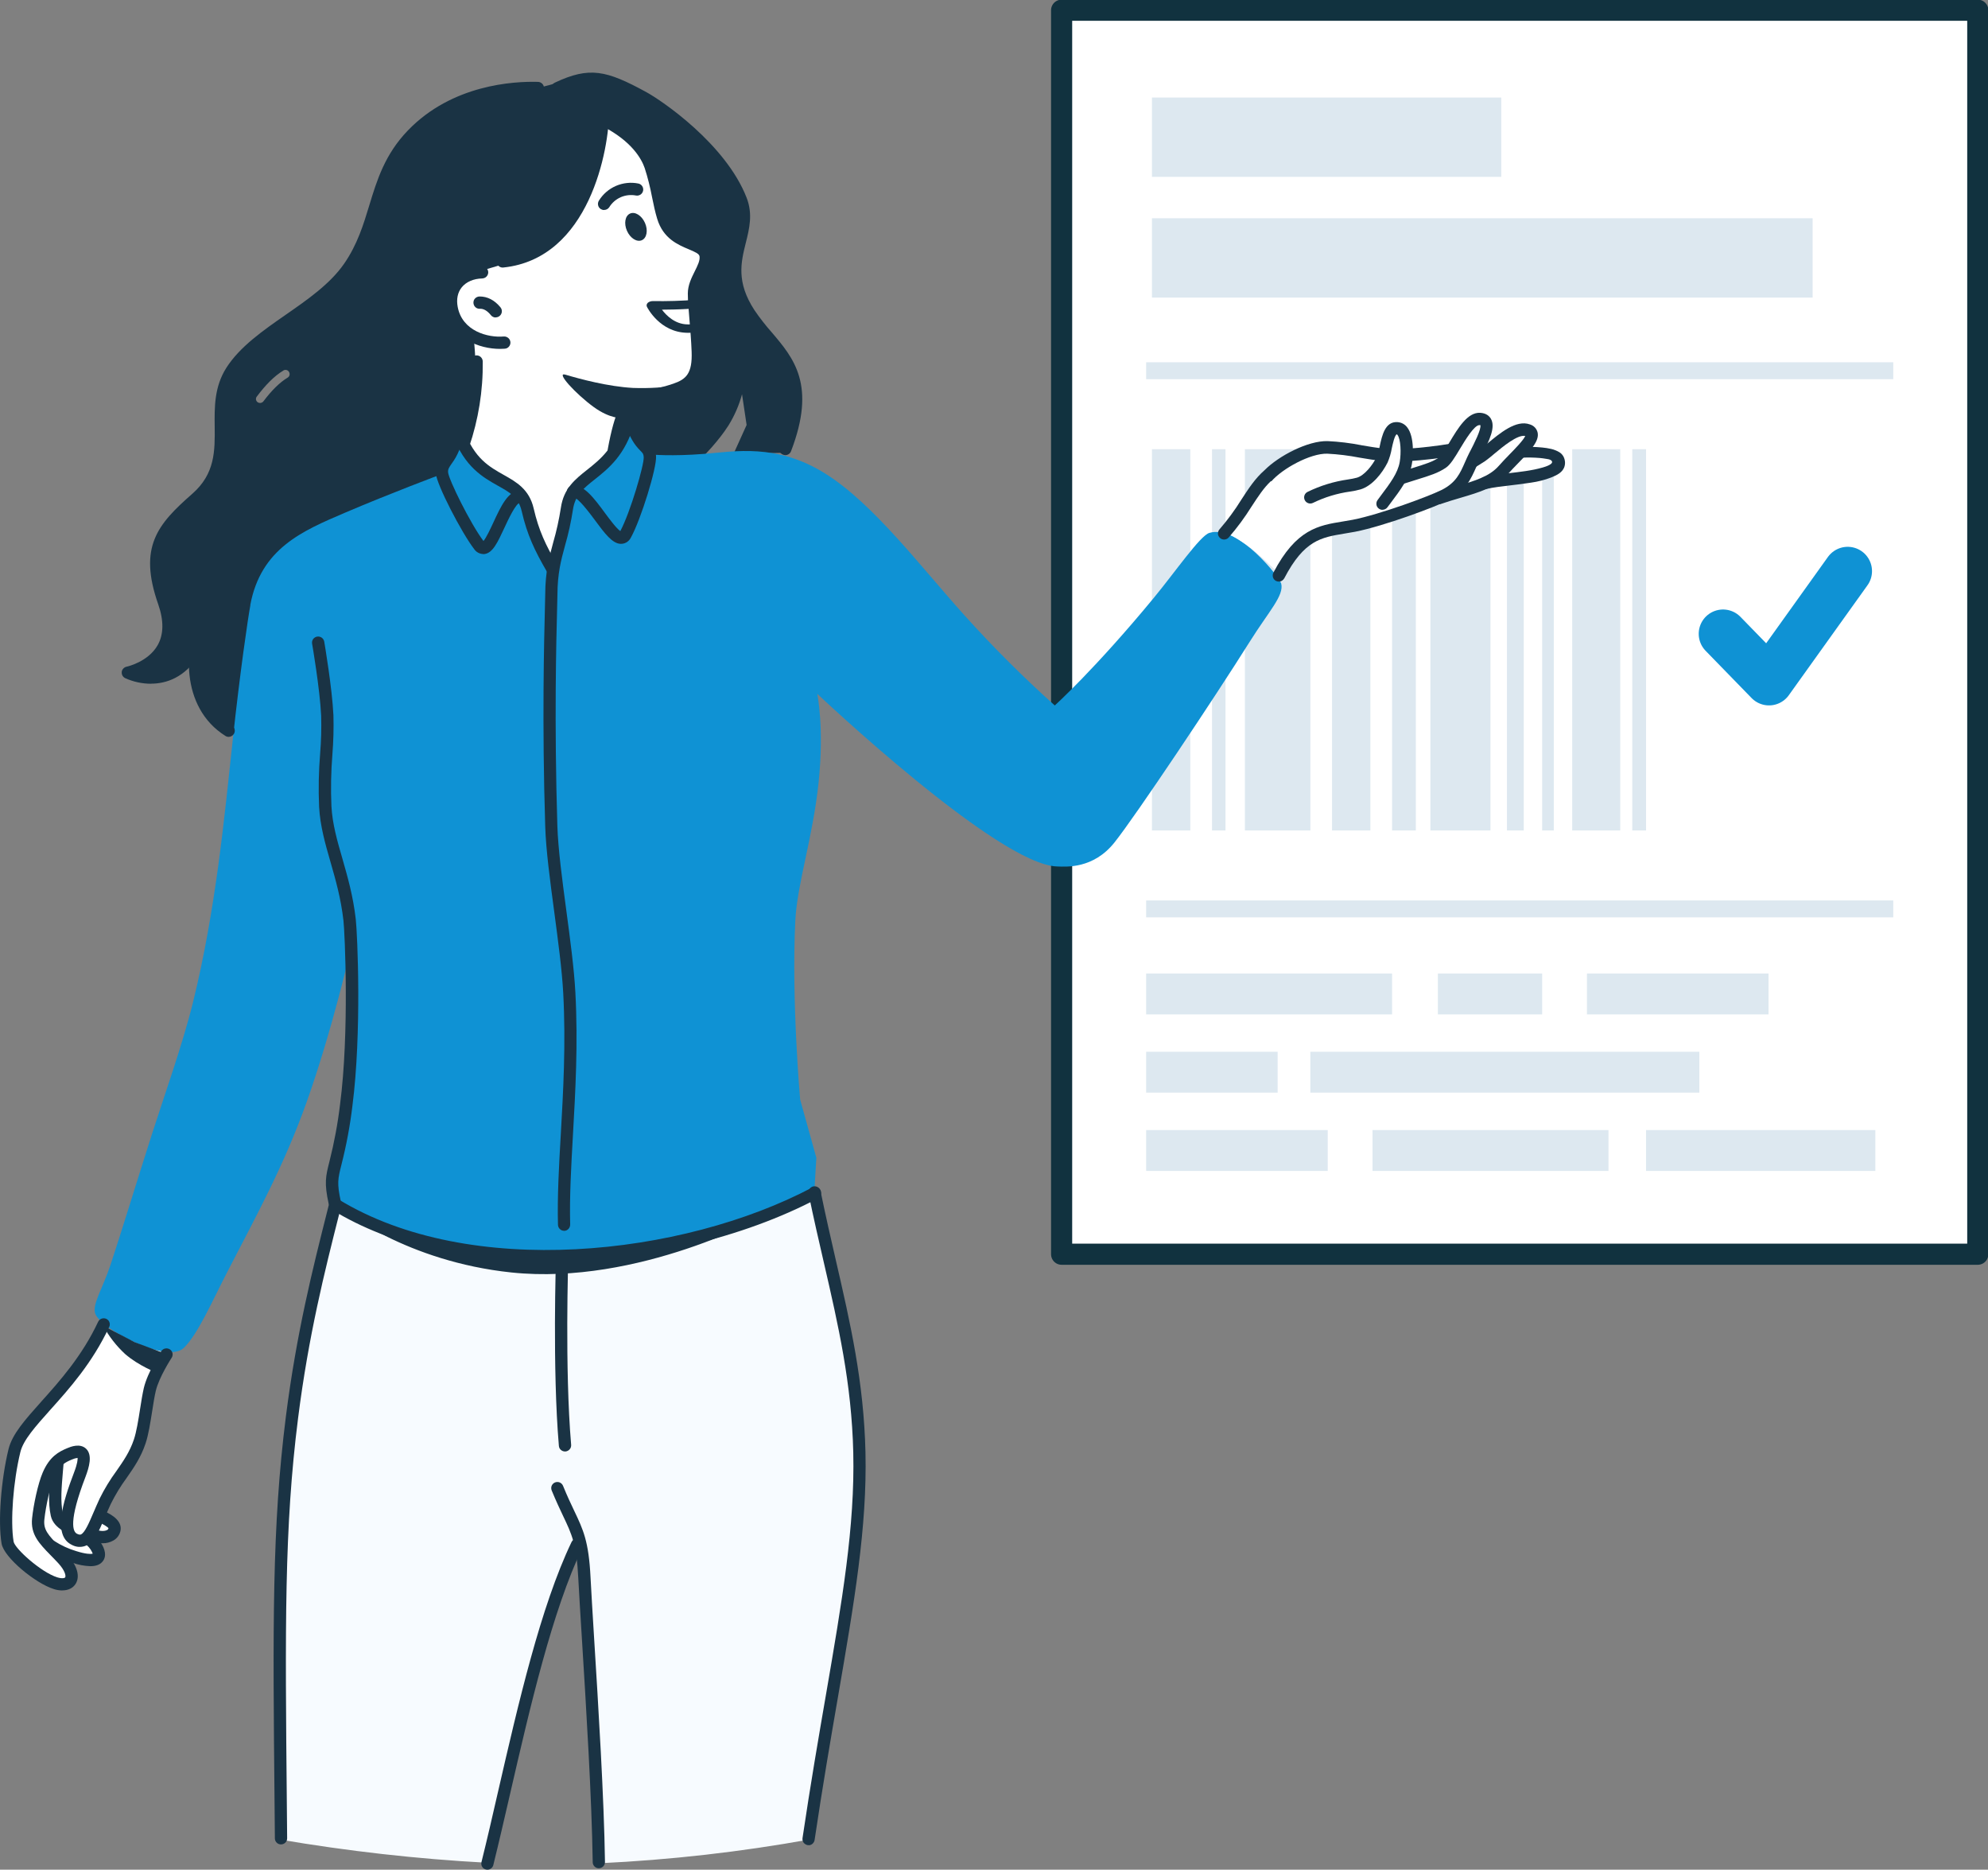<svg width="318" height="299" viewBox="0 0 318 299" fill="none" xmlns="http://www.w3.org/2000/svg">
<rect x="0" y="0" width="318" height="299" fill="#808080" stroke="none"/>
<g clip-path="url(#clip0_1057_4862)">
<path d="M316.366 1.635H169.816V200.572H316.366V1.635Z" fill="white" stroke="#11323F" stroke-width="3.38" stroke-linecap="round" stroke-linejoin="round"/>
<path d="M240.143 15.598H184.266V28.284H240.143V15.598Z" fill="#DDE8F0"/>
<path d="M289.95 34.903H184.266V47.588H289.95V34.903Z" fill="#DDE8F0"/>
<path d="M183.338 59.287H302.844" stroke="#DDE8F0" stroke-width="2.71" stroke-miterlimit="10"/>
<path d="M183.338 145.349H302.844" stroke="#DDE8F0" stroke-width="2.71" stroke-miterlimit="10"/>
<path d="M190.404 71.837H184.266V132.808H190.404V71.837V71.837Z" fill="#DDE8F0"/>
<path d="M196.029 71.837H193.874V132.808H196.029V71.837V71.837Z" fill="#DDE8F0"/>
<path d="M209.609 71.837H199.132V132.808H209.609V71.837V71.837Z" fill="#DDE8F0"/>
<path d="M219.207 71.837H213.07V132.808H219.207V71.837V71.837Z" fill="#DDE8F0"/>
<path d="M226.476 71.837H222.677V132.808H226.476V71.837V71.837Z" fill="#DDE8F0"/>
<path d="M238.413 71.837H228.805V132.808H238.413V71.837V71.837Z" fill="#DDE8F0"/>
<path d="M243.739 71.837H241.052V132.808H243.739V71.837V71.837Z" fill="#DDE8F0"/>
<path d="M248.543 71.837H246.687V132.808H248.543V71.837V71.837Z" fill="#DDE8F0"/>
<path d="M259.175 71.837H251.491V132.808H259.175V71.837V71.837Z" fill="#DDE8F0"/>
<path d="M263.302 71.837H261.098V132.808H263.302V71.837V71.837Z" fill="#DDE8F0"/>
<path d="M222.677 155.683H183.338V162.224H222.677V155.683Z" fill="#DDE8F0"/>
<path d="M204.371 168.195H183.338V174.736H204.371V168.195Z" fill="#DDE8F0"/>
<path d="M271.827 168.195H209.6V174.736H271.827V168.195Z" fill="#DDE8F0"/>
<path d="M246.687 155.683H230.004V162.224H246.687V155.683Z" fill="#DDE8F0"/>
<path d="M282.894 155.683H253.849V162.224H282.894V155.683Z" fill="#DDE8F0"/>
<path d="M263.302 187.257H299.983V180.716H263.302V187.257Z" fill="#DDE8F0"/>
<path d="M219.546 187.257H257.29V180.716H219.546V187.257Z" fill="#DDE8F0"/>
<path d="M183.338 187.257H212.383V180.716H183.338V187.257Z" fill="#DDE8F0"/>
<path d="M275.616 101.36L282.972 108.917L295.556 91.335" stroke="#0F92D4" stroke-width="7.78" stroke-linecap="round" stroke-linejoin="round"/>
<path fill-rule="evenodd" clip-rule="evenodd" d="M93.042 12.25C91.814 12.444 90.606 12.744 89.436 13.15C87.455 13.769 85.705 14.127 85.705 14.127C85.705 14.127 76.968 13.895 69.651 18.375C66.471 20.388 63.948 23.281 62.401 26.707C59.801 32.387 58.516 39.634 54.582 44.482C50.329 49.717 45.699 51.12 41.475 54.904C39.513 56.655 36.005 59.79 35.618 62.461C35.048 66.389 35.483 71.305 34.671 74.885C33.936 78.127 25.701 84.378 25.208 87.31C24.309 92.661 27.305 98.089 27.006 100.837C26.455 105.937 21.148 107.582 21.148 107.582C21.148 107.582 23.488 108.888 25.856 108.037C28.233 107.185 30.892 104.563 30.892 104.563C30.892 104.563 31.152 108.501 32.651 111.714C34.149 114.926 36.913 117.394 36.913 117.394L112.431 73.056C112.431 73.056 114.954 70.531 116.529 68.034C117.486 66.486 118.221 64.803 118.694 63.051L119.429 67.957L117.341 72.573L125.286 72.408C125.286 72.408 129.317 65.606 126.881 59.868C125.509 56.636 119.178 50.52 117.834 45.856C116.867 42.518 119.844 36.16 118.733 32.416C116.945 26.368 111.609 20.765 105.501 16.808C103.007 15.192 100.088 13.402 97.72 12.676C96.202 12.202 94.588 12.057 93.013 12.27L93.042 12.25ZM45.332 59.239C45.487 59.152 45.661 59.132 45.835 59.171C45.999 59.219 46.144 59.326 46.231 59.481C46.279 59.548 46.308 59.635 46.318 59.722C46.337 59.81 46.328 59.897 46.318 59.974C46.298 60.061 46.26 60.139 46.212 60.206C46.163 60.274 46.096 60.332 46.028 60.38C44.723 61.155 43.408 62.49 42.133 64.183C42.026 64.319 41.862 64.415 41.688 64.435C41.514 64.454 41.34 64.415 41.195 64.309C41.127 64.261 41.069 64.193 41.031 64.125C40.982 64.048 40.963 63.97 40.944 63.893C40.934 63.806 40.944 63.728 40.963 63.641C40.982 63.564 41.021 63.487 41.079 63.419C42.442 61.6 43.863 60.129 45.342 59.248L45.332 59.239Z" fill="#1A3344"/>
<path fill-rule="evenodd" clip-rule="evenodd" d="M11.676 219.867L16.47 212.038L21.284 214.399L26.455 216.335L23.777 222.257L22.347 231.314L17.63 238.523L16.113 242.471C16.113 242.471 18.606 243.796 18.307 244.774C18.007 245.741 14.914 246.37 14.914 246.37C14.914 246.37 16.354 248.721 15.156 249.389C13.957 250.066 10.12 249.07 10.12 249.07C10.12 249.07 12.981 254.363 9.917 253.589C7.346 252.95 2.658 250.212 1.363 247.667C0.271 245.528 1.498 234.565 2.097 231.817C2.716 228.943 4.62 227.53 6.505 225.508C9.066 222.75 11.686 219.867 11.686 219.867H11.676Z" fill="white"/>
<path fill-rule="evenodd" clip-rule="evenodd" d="M40.035 96.744C41.736 87.716 48.328 84.92 55.172 81.997C62.672 78.795 70.395 75.921 70.395 75.921L73.72 68.954L100.049 67.135L104.244 72.689C104.244 72.689 107.385 72.998 112.663 72.582C117.525 72.195 124.204 70.879 131.936 75.688C139.727 80.536 147.305 90.677 154.38 98.515C158.903 103.537 163.688 108.308 168.724 112.817C168.724 112.817 175.161 107.001 184.527 95.651C187.997 91.451 191.96 85.674 193.448 85.22C198.049 83.807 204.709 92.39 204.941 93.319C205.424 95.244 202.969 97.741 199.915 102.608C194.28 111.578 181.647 130.495 178.264 134.734C174.881 138.972 170.57 138.604 169.12 138.566C159.657 138.333 130.728 110.949 130.728 110.949C130.728 110.949 131.869 116.329 130.941 125.154C130.013 133.979 127.519 141.314 127.219 147.207C126.581 160.028 127.993 175.839 127.993 175.839L130.583 185.148L130.225 191.128C130.225 191.128 107.598 200.659 88.489 201.007C69.38 201.356 53.789 192.531 53.789 192.531L52.91 188.312C52.91 188.312 54.804 183.812 55.616 174.629C56.428 165.447 56.148 151.58 56.148 151.58C56.148 151.58 53.142 164.769 49.063 176.207C45.429 186.425 40.992 194.427 36.333 203.455C33.946 208.081 31.636 213.403 29.393 215.56C26.677 218.173 16.142 212.493 15.243 210.103C14.692 208.632 16.403 206.107 17.678 202.275C19.525 196.682 21.409 190.45 24.319 181.325C26.242 175.316 29.181 167.111 30.862 160.328C34.526 145.484 35.918 130.495 37.242 118.206C38.373 107.688 39.648 98.902 40.054 96.754L40.035 96.744Z" fill="#0F92D4"/>
<path fill-rule="evenodd" clip-rule="evenodd" d="M83.521 40.902C87.706 38.27 89.833 37.486 91.804 33.906C94.936 28.236 96.512 20.011 96.512 20.011C96.512 20.011 100.059 19.537 103.065 24.297C104.582 26.697 104.756 31.942 106.719 36.19C107.134 37.099 112.537 39.557 112.924 40.544C113.649 42.45 110.826 44.637 110.913 48.217C111.02 52.92 112.276 58.668 110.527 60.758C108.342 63.37 102.814 62.548 100.764 64.406C99.247 65.78 98.58 71.499 98.58 71.499L91.176 79.056L89.678 85.897L88.112 90.29L85.116 84.426L83.231 78.65C83.231 78.65 79.384 76.946 77.074 74.789C74.764 72.631 74.02 70.647 74.02 70.647C74.02 70.647 75.402 68.189 75.924 64.106C76.446 60.023 75.769 53.955 75.769 53.955C75.769 53.955 71.381 49.078 72.579 46.108C73.778 43.137 79.887 43.186 83.55 40.883L83.521 40.902Z" fill="white"/>
<path fill-rule="evenodd" clip-rule="evenodd" d="M205.724 73.86C206.391 73.415 207.087 73.028 207.821 72.718C211.011 71.382 214.558 71.141 217.903 72.031C218.482 72.215 219.072 72.35 219.671 72.437C220.097 72.476 220.754 72.457 221.112 72.176C221.459 71.886 221.498 71.324 221.653 70.889C221.885 70.231 222.242 68.799 222.996 68.518C223.789 68.228 224.205 69.225 224.398 69.805C224.717 70.763 224.697 71.74 225.625 72.36C226.051 72.621 226.524 72.795 227.027 72.863C228.428 73.095 229.869 72.863 231.115 72.176C232.227 71.576 232.71 70.279 233.445 69.283C234.237 68.199 236.499 65.248 237.833 67.299C238.548 68.402 236.528 72.805 236.528 72.805C236.528 72.805 242.115 68.751 243.526 68.644C244.116 68.596 244.734 68.751 244.705 69.447C244.676 69.776 244.589 70.086 244.435 70.376C244.29 70.705 243.98 71.121 244.232 71.47C244.386 71.644 244.58 71.779 244.802 71.866C245.846 72.36 246.909 72.863 248.059 73.028C248.407 73.047 248.746 73.134 249.065 73.289C249.287 73.424 249.558 73.831 249.374 74.092C249.316 74.179 249.161 74.247 249.074 74.314C248.949 74.421 248.833 74.527 248.717 74.643L247.663 75.592L237.031 77.459C237.031 77.459 226.06 82.123 215.824 84.039C213.543 84.465 210.508 85.162 208.565 86.807C206.043 88.955 204.902 92.109 204.902 92.109C203.472 90.6 201.954 89.187 200.35 87.861C199.025 86.807 197.595 85.897 196.097 85.123L202.109 76.608C203.307 75.689 204.467 74.692 205.714 73.86H205.724Z" fill="white"/>
<path fill-rule="evenodd" clip-rule="evenodd" d="M53.625 193.431C53.625 193.431 70.279 202.459 89.349 201.288C111.716 199.914 130.032 190.992 130.032 190.992C130.032 190.992 131.347 195.946 133.028 201.733C135.068 208.729 137.542 217.786 137.484 231.904C137.426 246.873 134.324 263.342 132.12 276.28C130.525 285.637 129.626 294.142 129.626 294.142C118.491 296.155 107.24 297.432 95.941 297.965C95.941 297.965 95.149 276.125 94.105 261.117C93.612 253.995 93.467 247.26 92.578 247.26C89.282 247.26 77.895 297.887 77.895 297.887C66.722 297.287 55.597 296.029 44.568 294.142C44.568 294.142 43.785 260.565 46.057 235.387C48.319 210.209 53.625 193.44 53.625 193.44V193.431Z" fill="#F7FBFF"/>
<path d="M74.107 72.157C74 72.157 73.894 72.137 73.797 72.108C73.556 72.021 73.343 71.847 73.227 71.615C73.111 71.383 73.092 71.112 73.169 70.87C74.609 66.67 75.315 62.258 75.247 57.816C75.247 57.555 75.353 57.303 75.537 57.12C75.721 56.936 75.972 56.829 76.233 56.829C76.494 56.829 76.745 56.936 76.929 57.12C77.113 57.303 77.219 57.555 77.219 57.816C77.277 62.461 76.533 67.086 75.034 71.489C74.967 71.683 74.841 71.857 74.677 71.973C74.513 72.089 74.31 72.157 74.097 72.157H74.107Z" fill="#1A3344"/>
<path d="M79.974 55.794C76.707 55.794 72.183 54.188 71.284 49.456C70.936 47.627 71.303 45.982 72.338 44.705C73.411 43.379 75.15 42.605 77.093 42.566C77.354 42.566 77.596 42.673 77.789 42.847C77.973 43.021 78.089 43.263 78.099 43.524C78.099 43.65 78.079 43.786 78.031 43.902C77.983 44.018 77.915 44.134 77.828 44.221C77.741 44.318 77.635 44.386 77.509 44.444C77.393 44.492 77.267 44.521 77.132 44.531C75.759 44.56 74.57 45.073 73.865 45.944C73.208 46.756 72.976 47.85 73.217 49.098C73.952 52.949 78.031 54.033 80.583 53.81C80.844 53.791 81.095 53.878 81.298 54.043C81.501 54.207 81.617 54.449 81.646 54.71C81.665 54.971 81.588 55.223 81.414 55.426C81.249 55.63 81.008 55.746 80.747 55.765C80.496 55.784 80.244 55.794 79.974 55.794V55.794Z" fill="#1A3344"/>
<path d="M79.287 50.772C79.142 50.772 78.997 50.743 78.862 50.675C78.727 50.607 78.611 50.52 78.524 50.404C77.954 49.698 77.345 49.33 76.716 49.379C76.591 49.379 76.455 49.359 76.339 49.311C76.223 49.262 76.107 49.195 76.02 49.098C75.924 49.011 75.856 48.895 75.808 48.779C75.759 48.662 75.73 48.527 75.73 48.401C75.73 48.275 75.75 48.14 75.798 48.024C75.846 47.908 75.914 47.792 76.011 47.705C76.098 47.617 76.204 47.54 76.33 47.492C76.446 47.443 76.571 47.414 76.707 47.414C77.954 47.404 79.104 47.985 80.061 49.156C80.225 49.359 80.302 49.62 80.273 49.872C80.244 50.133 80.119 50.365 79.916 50.53C79.742 50.675 79.519 50.752 79.297 50.752L79.287 50.772Z" fill="#1A3344"/>
<path fill-rule="evenodd" clip-rule="evenodd" d="M103.171 35.648C102.649 34.467 101.586 33.8 100.793 34.148C99.991 34.496 99.769 35.735 100.291 36.915C100.813 38.096 101.876 38.764 102.669 38.415C103.461 38.067 103.693 36.828 103.171 35.648Z" fill="#1A3344"/>
<path d="M96.627 33.587C96.434 33.587 96.251 33.529 96.096 33.432C95.874 33.287 95.719 33.064 95.671 32.813C95.613 32.561 95.671 32.29 95.806 32.077C96.454 31.032 97.401 30.219 98.532 29.726C99.663 29.242 100.909 29.107 102.108 29.349C102.359 29.397 102.591 29.552 102.727 29.765C102.872 29.977 102.92 30.248 102.872 30.5C102.843 30.626 102.794 30.742 102.727 30.848C102.659 30.955 102.562 31.042 102.456 31.119C102.35 31.187 102.224 31.235 102.098 31.264C101.973 31.293 101.837 31.284 101.712 31.264C100.9 31.11 100.049 31.206 99.295 31.535C98.532 31.874 97.894 32.426 97.459 33.132C97.372 33.267 97.246 33.383 97.101 33.461C96.956 33.538 96.792 33.577 96.627 33.577V33.587Z" fill="#1A3344"/>
<path fill-rule="evenodd" clip-rule="evenodd" d="M108.98 61.542C106.419 61.967 103.819 62.132 101.219 62.035C97.285 61.813 92.877 60.642 90.442 59.916C88.818 59.432 92.104 63.013 94.975 65.093C97.565 66.98 99.46 66.864 99.46 66.864L100.948 64.716L108.99 61.542H108.98Z" fill="#1A3344"/>
<path d="M98.193 72.95C98.135 72.95 98.077 72.95 98.019 72.931C97.894 72.911 97.768 72.863 97.662 72.786C97.555 72.718 97.459 72.621 97.382 72.524C97.304 72.418 97.256 72.302 97.227 72.176C97.198 72.05 97.198 71.924 97.227 71.789C98.348 65.635 99.508 64.232 100.281 63.719C101.567 62.858 102.852 62.577 104.331 62.258C105.462 62.025 106.583 61.735 107.675 61.367C109.783 60.651 110.759 59.703 110.633 56.249C110.565 54.42 110.411 52.668 110.285 51.111C110.15 49.485 110.024 48.092 110.024 46.93C110.024 45.605 110.614 44.434 111.126 43.398C111.571 42.508 111.996 41.666 111.899 40.999C111.841 40.583 111.213 40.302 110.179 39.867C108.449 39.141 106.081 38.154 105.124 34.99C104.795 33.916 104.553 32.754 104.302 31.526C104.002 29.948 103.616 28.39 103.123 26.871C102.62 25.42 101.093 22.623 96.454 20.224C96.338 20.165 96.241 20.088 96.154 19.982C96.077 19.885 96.009 19.769 95.97 19.643C95.932 19.517 95.922 19.391 95.932 19.265C95.941 19.14 95.98 19.014 96.038 18.898C96.154 18.666 96.367 18.491 96.618 18.414C96.869 18.337 97.14 18.356 97.362 18.482C102.611 21.201 104.389 24.5 104.988 26.233C105.51 27.839 105.916 29.474 106.235 31.129C106.487 32.309 106.719 33.432 107.018 34.428C107.704 36.702 109.357 37.399 110.952 38.067C112.276 38.618 113.649 39.199 113.861 40.747C114.035 42.024 113.455 43.176 112.895 44.298C112.431 45.218 111.996 46.088 111.996 46.95C111.996 48.024 112.112 49.388 112.257 50.965C112.392 52.543 112.547 54.323 112.615 56.2C112.76 60.177 111.551 62.151 108.323 63.254C107.153 63.641 105.965 63.951 104.766 64.203C103.374 64.512 102.369 64.725 101.393 65.383C101.209 65.509 100.223 66.418 99.179 72.176C99.141 72.398 99.015 72.602 98.841 72.757C98.667 72.902 98.445 72.979 98.213 72.989L98.193 72.95Z" fill="#1A3344"/>
<path fill-rule="evenodd" clip-rule="evenodd" d="M108.536 47.946C108.536 47.946 109.174 54.507 104.35 54.41C100.513 54.333 98.657 49.02 98.657 49.02C98.657 49.02 101.557 49.088 104.263 48.865C105.713 48.711 107.153 48.401 108.536 47.946Z" fill="white"/>
<path d="M110.053 53.22C110.053 53.22 109.966 53.22 109.928 53.22C105.559 53.152 103.558 49.224 103.481 49.05C103.432 48.943 103.413 48.837 103.442 48.73C103.461 48.624 103.529 48.517 103.616 48.43C103.712 48.343 103.828 48.276 103.964 48.227C104.099 48.179 104.254 48.15 104.408 48.15C104.437 48.15 107.221 48.198 109.783 48.043C111.126 47.937 112.45 47.743 113.726 47.443C113.861 47.414 114.006 47.405 114.151 47.414C114.296 47.424 114.432 47.463 114.557 47.521C114.683 47.579 114.78 47.647 114.857 47.734C114.934 47.821 114.983 47.917 114.992 48.024C115.012 48.13 115.34 50.772 113.397 52.243C112.972 52.562 112.45 52.814 111.87 52.988C111.29 53.152 110.672 53.239 110.043 53.22H110.053ZM105.878 49.514C106.603 50.472 107.985 51.846 109.966 51.875C110.343 51.894 110.71 51.865 111.068 51.769C111.426 51.672 111.735 51.527 111.996 51.333C112.769 50.753 113.03 49.756 113.098 49.001C112.064 49.195 111.01 49.33 109.947 49.408C108.478 49.495 106.96 49.514 105.887 49.524L105.878 49.514Z" fill="#1A3344"/>
<path d="M80.418 42.789C80.177 42.789 79.945 42.702 79.761 42.537C79.577 42.373 79.471 42.15 79.442 41.908C79.432 41.782 79.442 41.647 79.481 41.531C79.519 41.405 79.577 41.289 79.655 41.192C79.732 41.095 79.838 41.008 79.945 40.95C80.061 40.892 80.186 40.853 80.312 40.834C92.684 39.547 95.468 23.339 95.468 17.756C95.468 17.495 95.574 17.243 95.758 17.059C95.941 16.875 96.193 16.769 96.454 16.769C96.715 16.769 96.966 16.875 97.15 17.059C97.333 17.243 97.439 17.495 97.439 17.756C97.439 23.794 94.327 41.347 80.525 42.779C80.486 42.779 80.457 42.779 80.418 42.779V42.789Z" fill="#1A3344"/>
<path d="M125.605 72.776C125.489 72.776 125.364 72.757 125.257 72.708C125.141 72.66 125.025 72.592 124.929 72.505C124.832 72.418 124.755 72.311 124.706 72.195C124.648 72.079 124.619 71.953 124.619 71.818C124.619 71.692 124.639 71.557 124.687 71.441C128.341 61.929 125.373 58.445 121.942 54.41C120.898 53.23 119.931 51.981 119.042 50.685C115.621 45.45 116.558 41.686 117.389 38.367C117.931 36.209 118.395 34.341 117.592 32.29C114.48 24.355 104.669 17.65 102.408 16.421C96.154 13.015 94.24 12.802 89.61 14.969C89.494 15.027 89.369 15.056 89.243 15.066C89.117 15.066 88.982 15.056 88.866 15.008C88.74 14.969 88.634 14.902 88.537 14.814C88.441 14.727 88.364 14.621 88.305 14.505C88.248 14.389 88.219 14.263 88.209 14.137C88.209 14.011 88.219 13.886 88.267 13.76C88.305 13.644 88.373 13.527 88.46 13.431C88.547 13.334 88.653 13.257 88.769 13.208C94.288 10.615 96.975 11.234 103.345 14.708C105.887 16.092 116.065 23.02 119.419 31.593C120.453 34.225 119.864 36.577 119.294 38.851C118.53 41.928 117.737 45.102 120.695 49.62C121.536 50.849 122.454 52.03 123.45 53.152C126.968 57.284 130.602 61.561 126.533 72.157C126.465 72.341 126.34 72.505 126.175 72.611C126.011 72.728 125.818 72.786 125.615 72.786L125.605 72.776Z" fill="#1A3344"/>
<path d="M24.164 109.343C22.734 109.343 21.313 109.033 20.008 108.443C19.824 108.346 19.679 108.201 19.583 108.027C19.486 107.843 19.457 107.64 19.476 107.437C19.496 107.234 19.592 107.05 19.737 106.905C19.873 106.759 20.056 106.653 20.259 106.614C20.288 106.614 23.691 105.869 25.218 103.179C26.194 101.457 26.223 99.251 25.305 96.628C22.086 87.436 25.218 83.826 30.756 78.969C34.419 75.756 34.381 72.099 34.342 68.228C34.303 65.103 34.274 61.871 36.198 58.832C38.363 55.436 42.084 52.852 45.69 50.346C49.188 47.917 52.794 45.421 55.046 42.17C57.172 39.102 58.139 35.909 59.077 32.822C60.294 28.826 61.551 24.694 65.253 20.853C72.318 13.528 82.139 12.986 86.044 13.092C86.305 13.092 86.556 13.208 86.74 13.392C86.923 13.576 87.03 13.837 87.03 14.098C87.03 14.224 87.01 14.35 86.952 14.466C86.904 14.582 86.827 14.689 86.74 14.776C86.643 14.863 86.537 14.931 86.421 14.979C86.305 15.027 86.169 15.047 86.044 15.047H85.986C82.342 14.94 73.188 15.453 66.664 22.207C63.281 25.71 62.15 29.436 60.952 33.383C59.966 36.615 58.951 39.954 56.65 43.273C54.195 46.814 50.435 49.427 46.791 51.953C43.196 54.449 39.794 56.81 37.841 59.877C36.217 62.422 36.256 65.228 36.285 68.199C36.324 72.147 36.382 76.627 32.032 80.43C26.977 84.852 24.261 87.765 27.141 95.97C28.253 99.154 28.175 101.912 26.899 104.147C26.097 105.502 24.947 106.614 23.555 107.369C25.488 107.514 28.137 106.934 30.205 103.682C30.34 103.46 30.563 103.305 30.824 103.247C31.075 103.189 31.346 103.237 31.568 103.382C31.79 103.518 31.945 103.74 32.003 104.002C32.061 104.253 32.003 104.524 31.868 104.737C29.519 108.414 26.532 109.333 24.135 109.333L24.164 109.343Z" fill="#1A3344"/>
<path d="M53.538 193.276C53.316 193.276 53.093 193.199 52.919 193.063C52.745 192.918 52.62 192.724 52.572 192.511C51.847 189.154 52.088 188.157 52.697 185.748C53.461 182.738 54.031 179.681 54.398 176.594C55.897 165.108 55.162 149.229 54.94 147.226C54.534 143.646 53.683 140.685 52.861 137.83C52.011 134.889 51.218 132.102 51.044 129.044C50.919 126.19 50.977 123.335 51.209 120.5C51.373 118.497 51.431 116.484 51.373 114.472C51.17 110.175 49.943 103.005 49.923 102.937C49.904 102.811 49.904 102.676 49.933 102.55C49.962 102.424 50.01 102.308 50.087 102.202C50.165 102.095 50.261 102.008 50.368 101.941C50.474 101.873 50.6 101.825 50.725 101.805C50.986 101.766 51.247 101.824 51.46 101.97C51.673 102.124 51.818 102.347 51.866 102.608C51.914 102.908 53.123 109.972 53.335 114.384C53.393 116.465 53.335 118.555 53.171 120.635C52.949 123.403 52.891 126.18 53.016 128.947C53.171 131.783 53.944 134.463 54.766 137.298C55.606 140.24 56.486 143.278 56.911 147.023C57.172 149.355 57.888 165.156 56.37 176.865C55.993 180.029 55.404 183.164 54.621 186.241C54.05 188.515 53.876 189.202 54.514 192.115C54.572 192.366 54.514 192.637 54.379 192.85C54.234 193.073 54.012 193.218 53.76 193.276C53.693 193.295 53.625 193.295 53.557 193.295L53.538 193.276Z" fill="#1A3344"/>
<path d="M90.239 196.827C89.978 196.827 89.736 196.73 89.552 196.546C89.369 196.372 89.262 196.13 89.253 195.869C89.137 191.34 89.407 186.483 89.707 181.345C90.094 174.591 90.528 166.937 90.094 158.808C89.891 155.064 89.262 150.39 88.663 145.871C88.006 140.985 87.329 135.934 87.213 132.15C86.691 115.574 87.039 102.221 87.165 97.189C87.194 96.164 87.213 95.457 87.213 95.109C87.223 91.393 87.841 89.148 88.489 86.758C89.021 84.929 89.427 83.072 89.717 81.194C90.171 78.098 91.998 76.646 93.931 75.118C95.99 73.482 98.329 71.624 99.585 67.115C99.653 66.864 99.817 66.651 100.049 66.525C100.281 66.399 100.542 66.36 100.793 66.438C101.045 66.505 101.257 66.67 101.383 66.902C101.509 67.125 101.547 67.396 101.48 67.647C100.049 72.766 97.333 74.924 95.149 76.656C93.322 78.108 91.998 79.162 91.65 81.485C91.35 83.439 90.925 85.374 90.374 87.271C89.736 89.622 89.185 91.664 89.166 95.119C89.166 95.467 89.146 96.193 89.117 97.238C88.982 102.25 88.644 115.565 89.156 132.082C89.272 135.769 89.939 140.762 90.587 145.6C91.195 150.158 91.833 154.88 92.036 158.702C92.481 166.937 92.036 174.649 91.65 181.461C91.36 186.56 91.089 191.379 91.205 195.821C91.205 195.946 91.186 196.082 91.137 196.198C91.089 196.314 91.022 196.43 90.934 196.527C90.847 196.624 90.741 196.691 90.625 196.75C90.509 196.808 90.383 196.827 90.248 196.837H90.229L90.239 196.827Z" fill="#1A3344"/>
<path d="M88.305 91.858C88.131 91.858 87.967 91.809 87.812 91.732C87.668 91.645 87.542 91.519 87.455 91.374C85.531 88.055 84.323 85.539 83.453 81.756C82.941 79.52 81.559 78.746 79.635 77.672C77.258 76.337 74.309 74.672 72.444 69.621C72.396 69.505 72.376 69.37 72.386 69.244C72.386 69.118 72.425 68.992 72.473 68.876C72.531 68.76 72.608 68.654 72.695 68.567C72.792 68.48 72.898 68.412 73.024 68.364C73.14 68.315 73.275 68.296 73.401 68.305C73.527 68.305 73.662 68.344 73.778 68.392C73.894 68.451 74 68.528 74.087 68.615C74.174 68.712 74.242 68.818 74.29 68.944C75.904 73.327 78.292 74.663 80.602 75.959C82.593 77.082 84.662 78.243 85.367 81.31C86.189 84.871 87.29 87.165 89.156 90.377C89.282 90.6 89.32 90.871 89.253 91.122C89.185 91.374 89.021 91.587 88.798 91.722C88.653 91.809 88.479 91.858 88.305 91.858V91.858Z" fill="#1A3344"/>
<path d="M44.945 294.955C44.684 294.955 44.443 294.858 44.259 294.675C44.075 294.491 43.969 294.249 43.969 293.988L43.921 288.579C43.641 259.965 43.495 244.212 45.728 226.543C47.429 213.151 50.039 202.826 52.34 193.711L52.62 192.589C52.688 192.337 52.842 192.124 53.065 191.989C53.287 191.853 53.557 191.815 53.809 191.882C53.934 191.912 54.05 191.97 54.157 192.047C54.263 192.124 54.35 192.221 54.418 192.328C54.485 192.434 54.524 192.56 54.543 192.686C54.563 192.811 54.553 192.947 54.524 193.073L54.244 194.195C51.953 203.252 49.362 213.509 47.681 226.785C45.458 244.319 45.612 260.033 45.883 288.559L45.931 293.968C45.931 294.094 45.912 294.22 45.864 294.346C45.815 294.462 45.748 294.568 45.651 294.665C45.564 294.752 45.448 294.829 45.332 294.878C45.216 294.926 45.081 294.955 44.955 294.955H44.945Z" fill="#1A3344"/>
<path d="M129.346 295.071C129.346 295.071 129.249 295.071 129.201 295.071C129.075 295.052 128.949 295.004 128.843 294.936C128.737 294.878 128.64 294.791 128.553 294.684C128.476 294.578 128.418 294.462 128.389 294.336C128.36 294.21 128.35 294.084 128.37 293.949C129.636 285.405 130.95 277.789 132.11 271.074C134.71 255.989 136.759 244.067 136.489 232.301C136.228 221.192 134.082 211.884 131.811 202.033C130.989 198.472 130.138 194.795 129.336 190.876C129.288 190.625 129.336 190.354 129.481 190.141C129.626 189.928 129.848 189.773 130.1 189.725C130.361 189.676 130.622 189.725 130.834 189.87C131.057 190.015 131.202 190.238 131.26 190.489C132.052 194.379 132.903 198.046 133.715 201.598C136.005 211.545 138.18 220.95 138.441 232.272C138.712 244.222 136.653 256.221 134.034 271.422C132.874 278.128 131.569 285.724 130.303 294.249C130.264 294.481 130.148 294.694 129.974 294.849C129.8 295.004 129.568 295.091 129.336 295.091L129.346 295.071Z" fill="#1A3344"/>
<path d="M95.787 298.768C95.526 298.768 95.284 298.671 95.1 298.487C94.917 298.303 94.81 298.061 94.81 297.8C94.665 287.621 93.757 272.941 93.09 262.22C92.839 258.108 92.616 254.643 92.5 252.34C92.23 246.96 91.466 245.354 90.084 242.451C89.552 241.329 88.953 240.061 88.247 238.348C88.151 238.106 88.151 237.836 88.247 237.594C88.354 237.361 88.537 237.168 88.779 237.071C89.021 236.974 89.291 236.974 89.533 237.071C89.775 237.178 89.968 237.371 90.065 237.613C90.741 239.277 91.331 240.516 91.853 241.609C93.293 244.638 94.172 246.467 94.462 252.244C94.578 254.537 94.791 258.001 95.042 262.104C95.709 272.835 96.627 287.543 96.772 297.771C96.772 298.032 96.676 298.284 96.492 298.468C96.309 298.661 96.057 298.768 95.796 298.768H95.787V298.768Z" fill="#1A3344"/>
<path d="M77.963 299C77.886 299 77.808 298.99 77.731 298.971C77.606 298.942 77.49 298.884 77.383 298.806C77.277 298.729 77.19 298.632 77.122 298.526C77.055 298.419 77.016 298.294 76.997 298.168C76.977 298.042 76.987 297.906 77.016 297.781C77.905 294.21 78.785 290.378 79.713 286.324C82.883 272.545 86.479 256.927 91.418 246.612C91.476 246.496 91.553 246.389 91.65 246.302C91.746 246.215 91.853 246.148 91.978 246.109C92.104 246.06 92.23 246.041 92.355 246.051C92.481 246.06 92.607 246.089 92.723 246.148C92.955 246.254 93.138 246.457 93.225 246.709C93.312 246.951 93.303 247.222 93.187 247.454C88.344 257.575 84.768 273.087 81.617 286.769C80.679 290.833 79.8 294.665 78.91 298.255C78.862 298.468 78.736 298.652 78.562 298.787C78.388 298.922 78.176 299 77.954 299H77.963Z" fill="#1A3344"/>
<path d="M87.349 201.83C74.88 201.83 62.691 199.324 53.132 193.479C52.91 193.344 52.755 193.121 52.688 192.87C52.63 192.618 52.668 192.347 52.803 192.124C52.871 192.018 52.958 191.921 53.064 191.844C53.171 191.766 53.287 191.718 53.412 191.689C53.538 191.66 53.673 191.65 53.799 191.67C53.925 191.689 54.05 191.737 54.157 191.805C75.102 204.607 109.125 200.891 129.916 189.909C130.148 189.792 130.419 189.763 130.66 189.841C130.912 189.918 131.115 190.092 131.24 190.315C131.366 190.547 131.385 190.818 131.308 191.06C131.231 191.312 131.057 191.515 130.825 191.641C118.994 197.892 102.949 201.83 87.339 201.83H87.349Z" fill="#1A3344"/>
<path d="M90.374 232.117C90.132 232.117 89.891 232.02 89.707 231.856C89.523 231.691 89.417 231.468 89.398 231.217C88.344 218.909 88.934 201.201 88.943 201.017C88.953 200.756 89.069 200.514 89.262 200.34C89.456 200.165 89.707 200.069 89.958 200.069C90.219 200.078 90.461 200.185 90.644 200.378C90.819 200.572 90.915 200.823 90.906 201.085C90.906 201.259 90.316 218.86 91.36 231.052C91.379 231.314 91.302 231.565 91.128 231.768C90.963 231.962 90.722 232.088 90.461 232.117H90.374Z" fill="#1A3344"/>
<path d="M77.287 88.597C76.997 88.597 76.716 88.51 76.465 88.374C76.214 88.239 76.001 88.036 75.837 87.794C73.855 85.22 69.863 77.546 69.709 75.689C69.612 74.46 70.134 73.715 70.637 72.999C71.023 72.486 71.342 71.924 71.584 71.325C71.758 70.879 71.883 70.425 71.98 69.951C72.251 68.702 72.56 67.812 74.319 66.902C74.435 66.844 74.561 66.806 74.686 66.796C74.812 66.786 74.948 66.796 75.073 66.835C75.199 66.873 75.305 66.931 75.412 67.019C75.508 67.106 75.595 67.202 75.653 67.319C75.711 67.435 75.75 67.56 75.759 67.686C75.769 67.812 75.759 67.948 75.721 68.064C75.682 68.189 75.614 68.296 75.537 68.402C75.46 68.509 75.353 68.586 75.237 68.644C74.165 69.196 74.107 69.476 73.913 70.376C73.797 70.947 73.643 71.508 73.43 72.05C73.13 72.786 72.734 73.492 72.26 74.131C71.796 74.789 71.642 75.04 71.68 75.543C71.767 76.676 75.237 83.73 77.335 86.516C77.78 86.004 78.447 84.572 78.91 83.575C80.119 80.962 81.269 78.495 83.144 78.446C83.27 78.446 83.405 78.466 83.521 78.514C83.637 78.562 83.753 78.63 83.84 78.717C83.937 78.804 84.004 78.911 84.062 79.037C84.111 79.153 84.14 79.278 84.14 79.414C84.14 79.675 84.043 79.927 83.869 80.111C83.685 80.294 83.444 80.411 83.183 80.411C82.525 80.42 81.24 83.207 80.689 84.397C79.597 86.749 78.814 88.452 77.47 88.606C77.412 88.606 77.354 88.616 77.296 88.616L77.287 88.597Z" fill="#1A3344"/>
<path d="M99.334 86.971C97.961 86.971 96.724 85.297 95.168 83.188C94.288 81.998 92.413 79.52 91.795 79.598C91.534 79.627 91.273 79.559 91.07 79.404C90.867 79.24 90.731 79.008 90.693 78.756C90.674 78.63 90.693 78.495 90.722 78.369C90.751 78.243 90.809 78.127 90.896 78.03C90.973 77.924 91.07 77.846 91.186 77.779C91.302 77.711 91.418 77.672 91.553 77.653C93.38 77.45 95.013 79.656 96.763 82.027C97.478 82.994 98.628 84.543 99.228 84.93C100.832 81.92 103.055 74.295 102.968 73.105C102.93 72.592 102.852 72.505 102.446 72.089C101.924 71.576 101.48 71.005 101.122 70.376C100.755 69.738 100.523 69.254 100.329 68.847C99.962 68.073 99.808 67.764 99.083 67.173C98.88 67.009 98.754 66.767 98.725 66.515C98.696 66.254 98.773 66.002 98.938 65.799C99.102 65.596 99.344 65.47 99.605 65.441C99.865 65.412 100.127 65.49 100.329 65.654C101.122 66.264 101.731 67.077 102.108 68.005C102.282 68.373 102.495 68.818 102.833 69.389C103.113 69.883 103.461 70.328 103.867 70.725C104.186 71.005 104.457 71.354 104.64 71.731C104.824 72.118 104.93 72.534 104.94 72.96C105.075 74.808 102.524 83.062 100.929 85.945C100.793 86.226 100.59 86.468 100.339 86.652C100.088 86.826 99.788 86.942 99.469 86.962C99.431 86.962 99.392 86.962 99.363 86.962L99.334 86.971Z" fill="#1A3344"/>
<path d="M9.985 254.343C9.511 254.343 9.037 254.266 8.583 254.111C5.683 253.211 0.628 249.079 0.251 246.844C-0.338 243.322 0.155 236.694 1.363 231.749C1.952 229.34 4.011 227.046 6.611 224.134C9.511 220.902 13.126 216.867 15.697 211.38C15.803 211.148 16.006 210.964 16.248 210.877C16.49 210.79 16.76 210.8 17.002 210.906C17.118 210.964 17.224 211.042 17.311 211.129C17.398 211.216 17.466 211.332 17.505 211.458C17.553 211.574 17.572 211.709 17.562 211.835C17.562 211.961 17.524 212.087 17.466 212.203C14.769 217.96 11.057 222.111 8.061 225.44C5.645 228.149 3.731 230.278 3.257 232.214C2.107 236.945 1.634 243.235 2.175 246.525C2.358 247.638 6.563 251.431 9.153 252.244C9.965 252.495 10.362 252.36 10.429 252.244C10.555 252.05 10.449 251.208 9.327 249.989C8.892 249.515 8.467 249.089 8.081 248.692C6.283 246.844 4.862 245.393 5.132 242.809C5.355 240.661 6.07 237.255 6.834 235.484C7.926 232.939 9.376 232.165 10.768 231.585C11.27 231.372 12.807 230.743 13.783 231.691C14.818 232.697 14.267 234.613 13.677 236.171C10.932 243.322 11.647 244.948 12.314 245.277C12.701 245.47 12.865 245.412 12.923 245.393C13.551 245.161 14.257 243.516 14.934 241.929C15.243 241.213 15.571 240.448 15.939 239.655C16.702 238.106 17.611 236.616 18.635 235.223C19.718 233.665 20.752 232.194 21.419 230.201C21.825 228.991 22.125 227.133 22.405 225.334C22.598 224.085 22.792 222.905 23.004 221.976C23.613 219.402 25.72 216.199 25.807 216.064C25.875 215.957 25.972 215.86 26.078 215.793C26.184 215.715 26.31 215.667 26.436 215.648C26.561 215.619 26.697 215.619 26.822 215.648C26.948 215.677 27.073 215.725 27.18 215.793C27.286 215.86 27.383 215.957 27.451 216.064C27.528 216.17 27.576 216.286 27.596 216.412C27.625 216.538 27.625 216.664 27.596 216.789C27.576 216.915 27.518 217.041 27.451 217.147C27.431 217.176 25.45 220.195 24.918 222.431C24.715 223.292 24.532 224.434 24.348 225.634C24.048 227.511 23.748 229.456 23.285 230.83C22.531 233.084 21.429 234.662 20.259 236.345C19.293 237.652 18.452 239.045 17.727 240.497C17.369 241.261 17.05 242.006 16.751 242.703C15.794 244.938 15.04 246.709 13.609 247.231C13.252 247.357 12.875 247.396 12.507 247.367C12.13 247.328 11.773 247.212 11.444 247.028C8.467 245.548 9.975 240.351 11.85 235.465C12.411 234.004 12.43 233.375 12.411 233.142C12.111 233.181 11.812 233.268 11.531 233.394C10.536 233.81 9.511 234.236 8.651 236.249C8.042 237.661 7.336 240.758 7.095 243.003C6.93 244.619 7.665 245.441 9.501 247.318C9.898 247.725 10.333 248.17 10.777 248.663C12.362 250.366 12.846 252.098 12.092 253.298C11.657 253.976 10.903 254.334 9.965 254.334L9.985 254.343Z" fill="#1A3344"/>
<path d="M14.45 250.463C13.474 250.425 12.517 250.241 11.599 249.921C10.168 249.496 8.815 248.867 7.568 248.044C7.356 247.899 7.211 247.667 7.172 247.415C7.133 247.154 7.191 246.893 7.336 246.68C7.414 246.583 7.501 246.486 7.617 246.419C7.723 246.351 7.849 246.302 7.974 246.283C8.1 246.264 8.235 246.264 8.361 246.293C8.486 246.322 8.602 246.38 8.709 246.448C9.791 247.144 10.961 247.686 12.198 248.054C13.735 248.538 14.527 248.538 14.827 248.47C14.808 248.392 14.779 248.305 14.74 248.228C14.46 247.638 14.015 247.135 13.464 246.777C13.358 246.699 13.271 246.612 13.203 246.496C13.136 246.389 13.087 246.264 13.068 246.138C13.049 246.012 13.049 245.886 13.078 245.761C13.107 245.635 13.165 245.509 13.242 245.412C13.319 245.306 13.416 245.219 13.522 245.151C13.629 245.083 13.754 245.035 13.88 245.015C14.006 244.996 14.141 244.996 14.267 245.025C14.392 245.064 14.508 245.112 14.614 245.19C15.455 245.751 16.132 246.544 16.548 247.464C17.05 248.654 16.722 249.379 16.354 249.776C15.939 250.241 15.31 250.463 14.45 250.463V250.463Z" fill="#1A3344"/>
<path d="M10.4 244.841C10.197 244.841 10.014 244.783 9.849 244.677C9.231 244.251 8.38 243.554 8.129 242.422C7.655 240.293 7.878 237.797 8.1 235.155L8.226 233.684C8.245 233.423 8.371 233.181 8.564 233.017C8.757 232.842 9.018 232.765 9.279 232.784C9.405 232.794 9.53 232.823 9.646 232.881C9.762 232.939 9.869 233.026 9.946 233.123C10.033 233.22 10.091 233.336 10.139 233.452C10.178 233.578 10.197 233.704 10.188 233.839L10.062 235.32C9.849 237.816 9.646 240.158 10.052 242.006C10.13 242.345 10.42 242.683 10.971 243.051C11.183 243.206 11.338 243.428 11.377 243.68C11.425 243.941 11.377 244.203 11.222 244.415C11.135 244.551 11.009 244.657 10.864 244.735C10.719 244.802 10.565 244.841 10.4 244.841V244.841Z" fill="#1A3344"/>
<path d="M16.412 246.796C15.813 246.786 15.214 246.67 14.653 246.457C14.412 246.37 14.209 246.186 14.102 245.954C13.996 245.712 13.986 245.441 14.073 245.199C14.122 245.083 14.189 244.967 14.276 244.88C14.363 244.783 14.47 244.706 14.585 244.648C14.701 244.599 14.827 244.57 14.963 244.561C15.088 244.561 15.223 244.58 15.339 244.619C16.19 244.938 16.847 244.841 17.147 244.667C17.205 244.648 17.253 244.609 17.282 244.551C17.321 244.503 17.34 244.454 17.35 244.386C17.263 244.212 16.422 243.67 15.687 243.39C15.571 243.341 15.455 243.274 15.359 243.187C15.262 243.099 15.185 242.993 15.136 242.877C15.088 242.761 15.059 242.635 15.05 242.509C15.05 242.374 15.069 242.248 15.117 242.132C15.165 242.006 15.233 241.9 15.32 241.803C15.407 241.706 15.513 241.629 15.629 241.58C15.745 241.532 15.871 241.503 16.006 241.493C16.132 241.493 16.267 241.513 16.383 241.561C17.128 241.842 19.554 242.896 19.293 244.677C19.244 245.025 19.109 245.354 18.916 245.644C18.713 245.935 18.452 246.177 18.142 246.351C17.611 246.651 17.021 246.805 16.412 246.796V246.796Z" fill="#1A3344"/>
<path d="M221.15 81.533C220.938 81.533 220.735 81.465 220.561 81.34C220.454 81.262 220.367 81.165 220.3 81.059C220.232 80.953 220.193 80.827 220.174 80.701C220.155 80.575 220.164 80.44 220.193 80.314C220.222 80.188 220.28 80.072 220.358 79.966L220.851 79.298C222.378 77.266 223.586 75.659 223.895 73.898C224.156 72.428 224.06 70.202 223.538 69.544C223.47 69.457 223.441 69.457 223.422 69.457C223.083 69.602 222.774 71.025 222.629 71.702C222.494 72.486 222.271 73.25 221.952 73.976C221.092 75.679 219.507 77.701 217.632 78.263C217.081 78.417 216.52 78.533 215.95 78.611C213.891 78.901 211.89 79.511 210.025 80.42C209.793 80.536 209.522 80.556 209.271 80.469C209.02 80.382 208.817 80.207 208.71 79.975C208.594 79.743 208.575 79.472 208.662 79.22C208.749 78.978 208.923 78.775 209.165 78.659C211.204 77.662 213.389 76.995 215.631 76.675C216.114 76.608 216.598 76.511 217.071 76.385C218.26 76.027 219.526 74.431 220.203 73.095C220.435 72.515 220.609 71.905 220.715 71.296C221.073 69.65 221.556 67.386 223.528 67.502C223.828 67.522 224.127 67.599 224.398 67.744C224.668 67.889 224.9 68.083 225.084 68.325C226.292 69.844 226.041 73.105 225.838 74.237C225.442 76.453 224.05 78.311 222.426 80.469L221.933 81.127C221.846 81.252 221.72 81.349 221.585 81.417C221.45 81.485 221.295 81.523 221.141 81.523L221.15 81.533Z" fill="#1A3344"/>
<path d="M204.564 93.009C204.409 93.009 204.255 92.971 204.11 92.903C203.994 92.845 203.897 92.758 203.81 92.661C203.723 92.564 203.665 92.448 203.626 92.322C203.588 92.196 203.578 92.071 203.588 91.945C203.597 91.819 203.636 91.693 203.694 91.577C207.328 84.61 210.934 84.02 214.761 83.401C215.293 83.314 215.834 83.226 216.385 83.12C220.802 82.259 228.873 79.249 230.652 78.33C232.904 77.169 233.542 75.727 234.344 73.898C234.566 73.395 234.788 72.892 235.049 72.379L235.214 72.07C235.745 71.034 236.973 68.654 236.799 67.986C236.751 67.986 236.702 67.986 236.654 67.986H236.635C235.813 67.986 234.344 70.434 233.551 71.75C232.701 73.173 232.024 74.295 231.27 74.808C230.014 75.65 228.767 76.037 226.708 76.675C226.08 76.869 225.364 77.092 224.533 77.362C224.408 77.401 224.282 77.421 224.156 77.411C224.031 77.411 223.905 77.362 223.789 77.305C223.557 77.188 223.383 76.985 223.296 76.734C223.219 76.482 223.238 76.221 223.354 75.989C223.47 75.756 223.673 75.582 223.924 75.495C224.755 75.224 225.48 75.001 226.118 74.798C228.071 74.189 229.153 73.85 230.168 73.173C230.555 72.911 231.28 71.712 231.86 70.734C233.271 68.373 234.759 65.944 236.731 66.012C237.746 66.061 238.239 66.554 238.481 66.96C239.244 68.286 238.336 70.279 236.954 72.96L236.799 73.269C236.557 73.744 236.345 74.218 236.142 74.682C235.291 76.598 234.421 78.591 231.55 80.062C229.646 81.04 221.421 84.126 216.762 85.036C216.182 85.142 215.631 85.239 215.08 85.326C211.33 85.945 208.614 86.381 205.434 92.477C205.347 92.632 205.221 92.767 205.067 92.864C204.912 92.961 204.738 93.009 204.554 93.009H204.564Z" fill="#1A3344"/>
<path d="M230.217 80.633C229.985 80.633 229.762 80.556 229.579 80.401C229.405 80.256 229.279 80.043 229.24 79.811C229.202 79.578 229.24 79.346 229.366 79.153C229.482 78.949 229.675 78.804 229.888 78.727C230.98 78.35 232.043 78.04 233.049 77.74C235.948 76.879 238.239 76.211 239.747 74.498C240.259 73.908 240.858 73.298 241.438 72.698C242.308 71.808 243.7 70.386 243.98 69.718C242.724 69.467 240.375 71.45 239.08 72.524C238.51 72.999 237.997 73.434 237.582 73.724C237.301 73.918 235.842 74.818 235.842 74.818L234.817 73.144C234.817 73.144 236.19 72.302 236.451 72.118C236.838 71.847 237.301 71.46 237.823 71.015C239.921 69.263 242.531 67.076 244.715 67.87C245.015 67.957 245.285 68.122 245.508 68.344C245.72 68.567 245.875 68.847 245.952 69.147C246.281 70.55 244.763 72.099 242.85 74.063C242.289 74.643 241.719 75.224 241.226 75.785C239.341 77.924 236.683 78.707 233.6 79.617C232.623 79.907 231.589 80.207 230.526 80.575C230.42 80.614 230.313 80.623 230.207 80.623L230.217 80.633Z" fill="#1A3344"/>
<path d="M36.575 117.839C36.391 117.839 36.208 117.79 36.053 117.684C28.775 113.117 29.248 102.966 32.37 97.692C32.506 97.47 32.718 97.305 32.97 97.238C33.221 97.17 33.492 97.209 33.714 97.344C33.936 97.48 34.1 97.692 34.168 97.944C34.236 98.196 34.197 98.467 34.062 98.689C31.288 103.392 31.094 112.265 37.097 116.029C37.319 116.165 37.474 116.387 37.532 116.639C37.59 116.89 37.541 117.161 37.406 117.374C37.319 117.51 37.193 117.626 37.048 117.713C36.904 117.79 36.739 117.839 36.575 117.839Z" fill="#1A3344"/>
<path fill-rule="evenodd" clip-rule="evenodd" d="M16.48 211.98L21.554 214.641L26.484 216.489L25.102 219.528C25.102 219.528 22.163 218.415 20.008 216.528C18.597 215.222 17.398 213.683 16.49 211.98H16.48Z" fill="#1A3344"/>
<path fill-rule="evenodd" clip-rule="evenodd" d="M54.775 193.44C54.775 193.44 68.481 200.369 85.415 200.601C102.35 200.833 122.503 194.369 122.503 194.369C122.503 194.369 102.166 205.613 81.829 203.494C64.982 201.733 54.775 193.44 54.775 193.44V193.44Z" fill="#1A3344"/>
<path d="M250.002 72.873C249.857 72.64 249.654 72.447 249.422 72.311C248.62 71.818 247.624 71.663 246.706 71.566C245.614 71.46 244.522 71.431 243.42 71.489C243.304 71.489 243.198 71.518 243.091 71.566C242.985 71.615 242.898 71.682 242.821 71.76C242.743 71.847 242.685 71.944 242.647 72.04C242.608 72.147 242.589 72.263 242.598 72.369C242.598 72.486 242.627 72.592 242.676 72.698C242.724 72.805 242.792 72.892 242.869 72.969C242.956 73.047 243.053 73.105 243.159 73.144C243.265 73.182 243.381 73.202 243.487 73.192C244.425 73.144 245.363 73.163 246.3 73.24C246.619 73.269 246.938 73.308 247.257 73.366C247.547 73.415 247.914 73.434 248.146 73.637C248.746 74.198 247.102 74.663 246.774 74.76C245.005 75.272 243.149 75.456 241.322 75.679C239.853 75.853 238.461 76.017 237.398 76.269C237.166 76.327 236.953 76.463 236.818 76.656C236.683 76.85 236.615 77.091 236.644 77.333C236.673 77.575 236.789 77.788 236.963 77.953C237.147 78.108 237.379 78.204 237.62 78.204C237.698 78.204 237.765 78.204 237.843 78.175C238.809 77.953 240.143 77.788 241.564 77.624C242.685 77.488 243.806 77.362 244.928 77.179C246.02 77.024 247.102 76.753 248.137 76.356C249.026 75.988 250.002 75.553 250.273 74.537C250.35 74.256 250.36 73.956 250.311 73.666C250.263 73.376 250.157 73.105 250.002 72.853V72.873Z" fill="#1A3344"/>
<path d="M225.229 73.753L225.123 71.75C227.452 71.595 229.762 71.334 232.063 70.947L232.411 72.921C230.033 73.318 227.636 73.598 225.239 73.753H225.229Z" fill="#1A3344"/>
<path d="M217.787 71.199C215.998 70.85 214.181 70.628 212.364 70.541C209.203 70.463 204.554 72.892 202.254 75.214C200.785 76.492 199.712 78.137 198.562 79.907C197.527 81.581 196.358 83.159 195.072 84.649C194.985 84.746 194.918 84.852 194.879 84.978C194.84 85.104 194.821 85.229 194.821 85.355C194.821 85.481 194.86 85.607 194.918 85.723C194.976 85.839 195.053 85.945 195.15 86.032C195.333 86.197 195.565 86.284 195.807 86.284C195.942 86.284 196.087 86.255 196.213 86.197C196.338 86.139 196.454 86.061 196.541 85.955C197.895 84.397 199.122 82.733 200.214 80.981C201.258 79.385 202.157 78.001 203.298 76.937L203.356 76.985C205.125 74.934 209.6 72.476 212.316 72.553C214.046 72.64 215.757 72.853 217.458 73.182C218.666 73.385 219.913 73.598 221.16 73.724L221.363 71.731C220.174 71.615 218.966 71.402 217.796 71.208L217.787 71.199Z" fill="#1A3344"/>
</g>
<defs>
<clipPath id="clip0_1057_4862">
<rect width="318" height="299" fill="white"/>
</clipPath>
</defs>
</svg>
